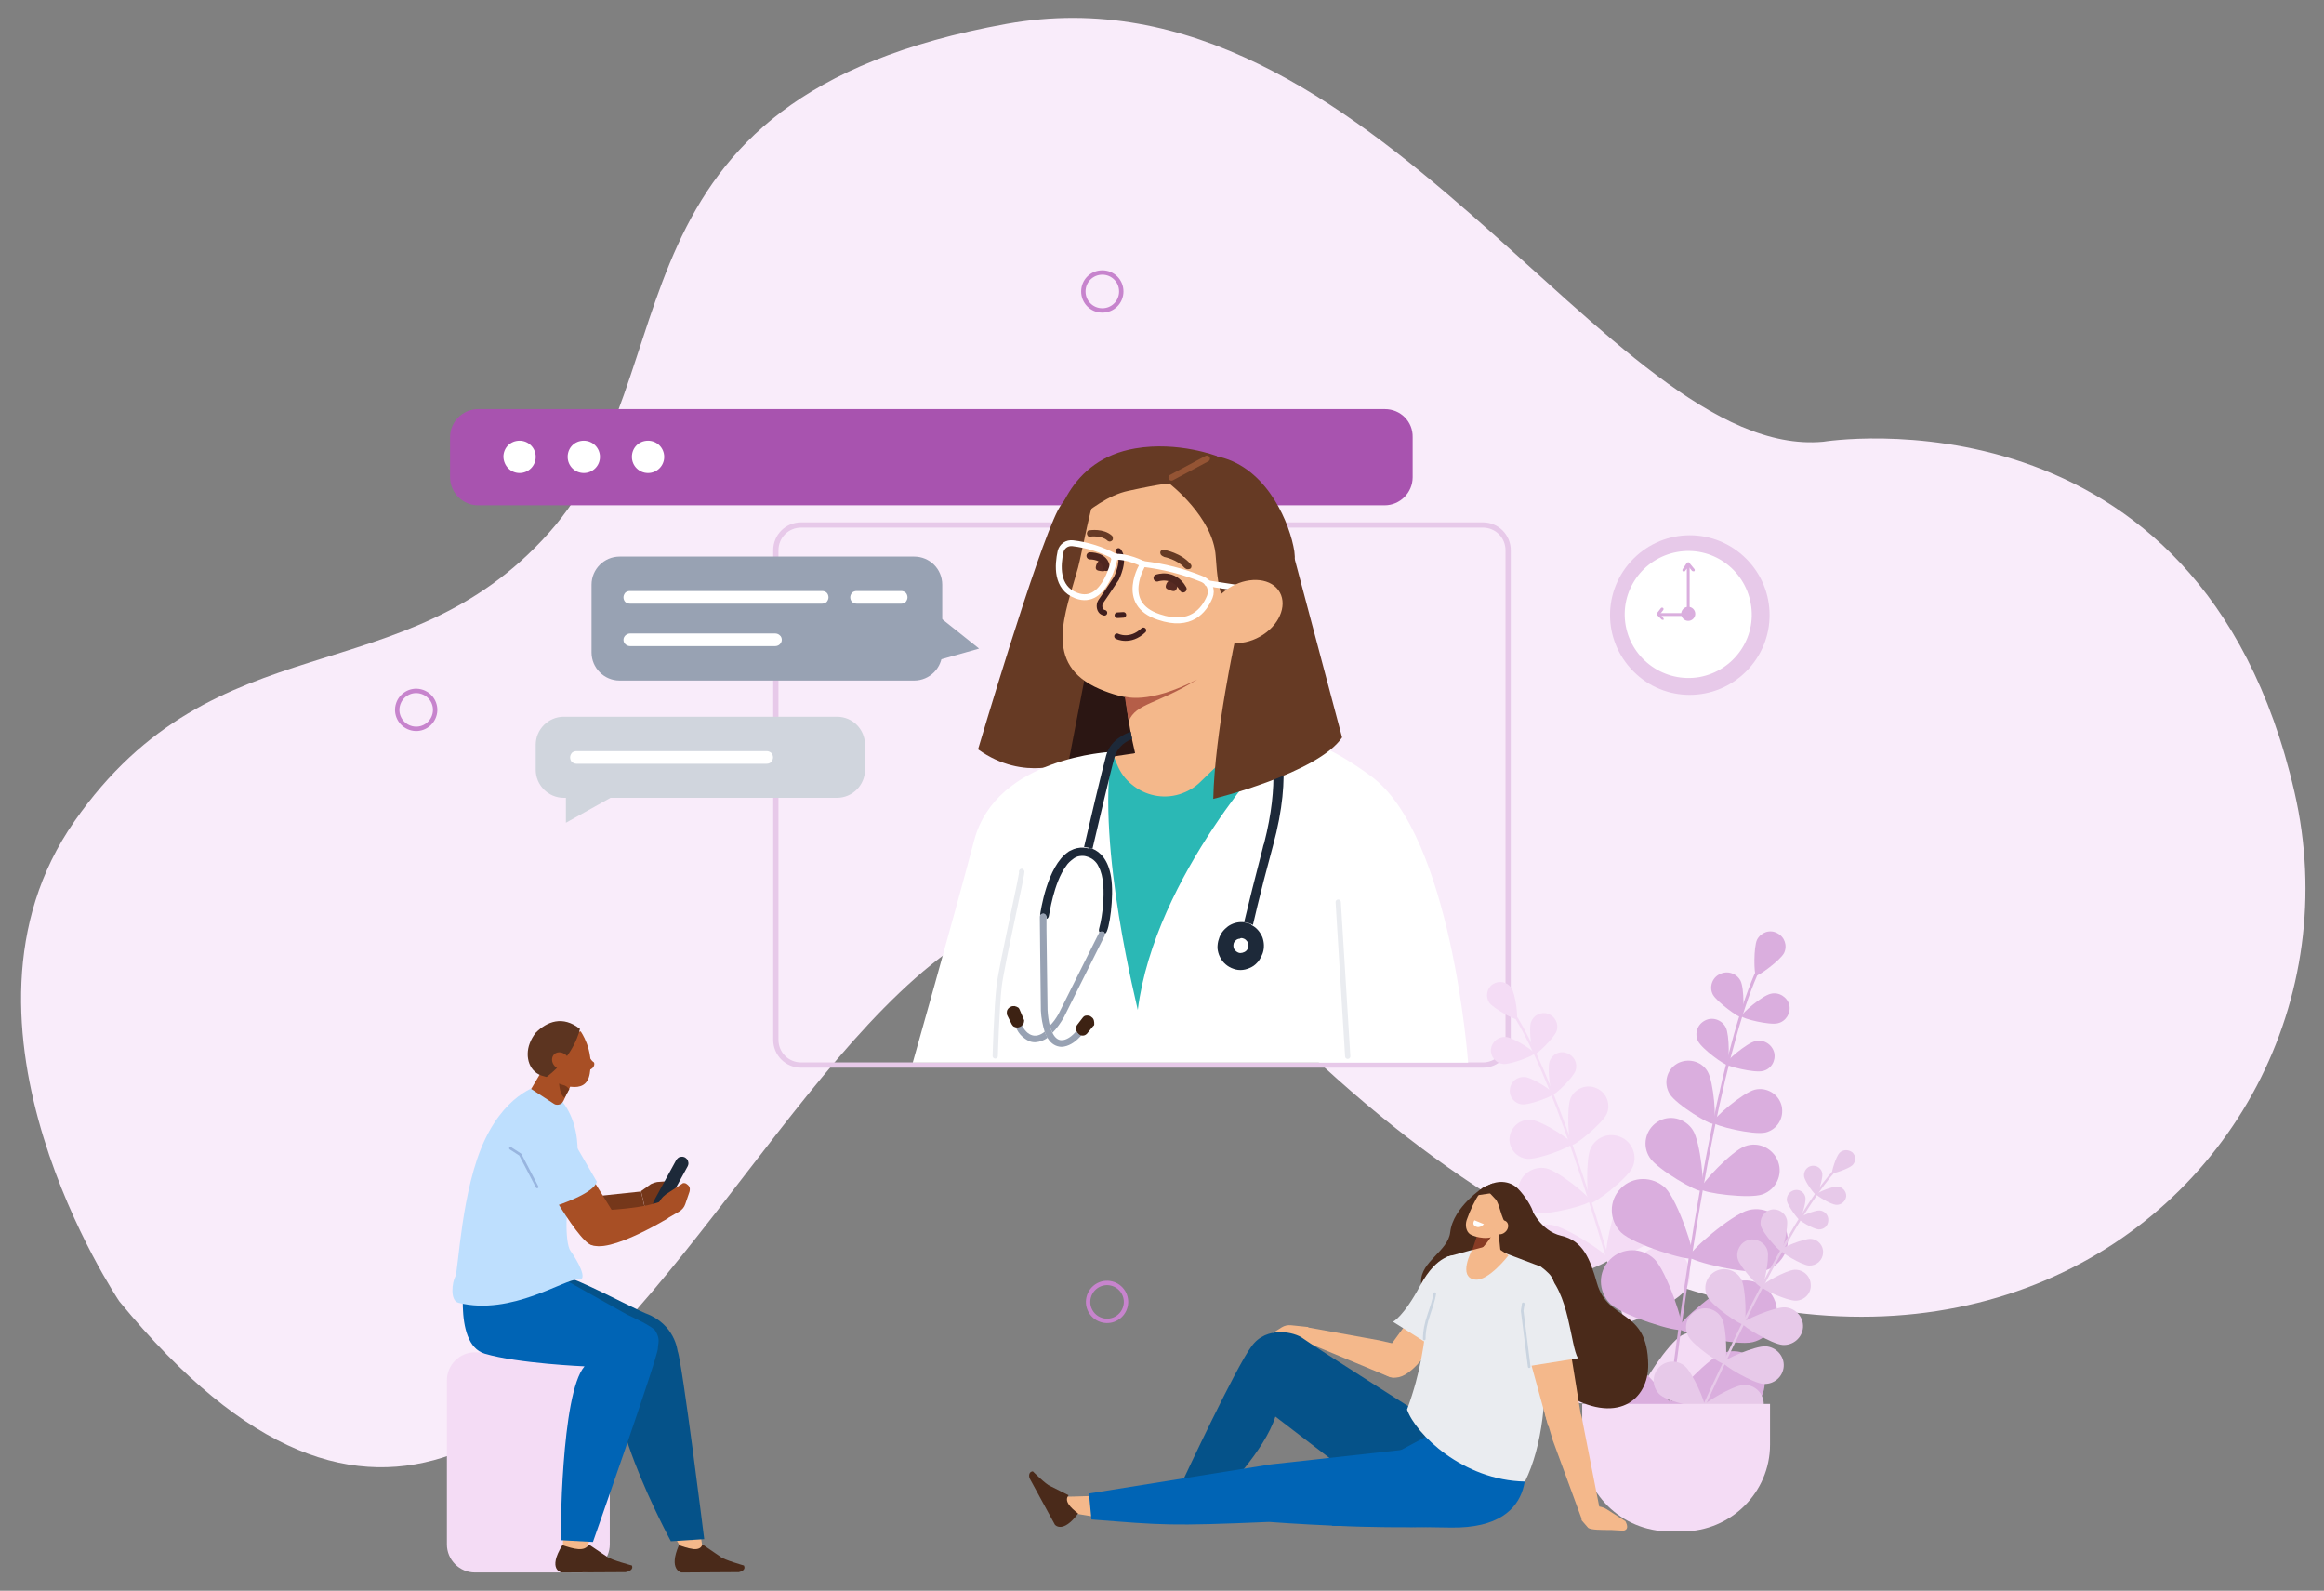<?xml version="1.0" encoding="utf-8"?>
<!-- Generator: Adobe Illustrator 26.3.1, SVG Export Plug-In . SVG Version: 6.00 Build 0)  -->
<svg version="1.1" id="Calque_1" xmlns="http://www.w3.org/2000/svg" xmlns:xlink="http://www.w3.org/1999/xlink" x="0px" y="0px"
	 viewBox="0 0 662 453" style="enable-background:new 0 0 662 453;" xml:space="preserve">
<rect x="0" y="0" width="662" height="453" fill="#808080" stroke="none"/>
<style type="text/css">
	.st0{fill:#F9ECFA;}
	.st1{fill:#E7C9E9;}
	.st2{fill:#FFFFFF;}
	.st3{fill:#DAAEDE;}
	.st4{fill:none;stroke:#E7C9E9;stroke-width:1.5;}
	.st5{fill:#A853AF;}
	.st6{fill:#98A2B3;}
	.st7{fill:#D0D5DD;}
	.st8{fill:#2B1613;}
	.st9{fill:#663A24;}
	.st10{fill:#F4B88B;}
	.st11{fill:#2BB8B5;}
	.st12{fill:none;stroke:#EAECF0;stroke-width:1.5;stroke-linecap:round;stroke-linejoin:round;}
	.st13{fill:#1D2939;}
	.st14{fill:#3D2213;}
	.st15{fill:none;stroke:#401E1E;stroke-width:1.6;stroke-linecap:round;stroke-linejoin:round;}
	.st16{fill:#572A22;}
	.st17{fill:none;stroke:#4F261F;stroke-width:2.03;stroke-linecap:round;stroke-miterlimit:10;}
	.st18{fill:#B55E48;}
	.st19{fill:none;stroke:#FFFFFF;stroke-width:1.68;stroke-linecap:round;stroke-linejoin:round;}
	.st20{fill:none;stroke:#945434;stroke-width:1.73;stroke-linecap:round;stroke-linejoin:round;}
	.st21{fill:none;stroke:#C784CD;stroke-width:1.25;stroke-linecap:round;stroke-linejoin:round;}
	.st22{fill:#F4DCF5;}
	.st23{fill:#75371A;}
	.st24{fill-rule:evenodd;clip-rule:evenodd;fill:#F4B88B;}
	.st25{fill-rule:evenodd;clip-rule:evenodd;fill:#4A2A1A;}
	.st26{fill:#055289;}
	.st27{fill:#8C8073;}
	.st28{fill:#0064B5;}
	.st29{fill:#BEDFFE;}
	.st30{fill:#A84F25;}
	.st31{fill:none;stroke:#7F99C9;stroke-width:0.75;stroke-linecap:round;stroke-linejoin:round;stroke-opacity:0.6;}
	.st32{fill-rule:evenodd;clip-rule:evenodd;fill:#5C3420;}
	.st33{fill-rule:evenodd;clip-rule:evenodd;fill:#A84F25;}
	.st34{clip-path:url(#SVGID_00000119105232165074792970000005996480891342482834_);}
	.st35{fill-rule:evenodd;clip-rule:evenodd;fill:#055289;}
	.st36{fill-rule:evenodd;clip-rule:evenodd;fill:#EAECF0;}
	.st37{fill-rule:evenodd;clip-rule:evenodd;fill:#873B24;}
	.st38{fill-rule:evenodd;clip-rule:evenodd;fill:#FFFFFF;}
	.st39{fill:none;stroke:#B4C5D6;stroke-width:0.75;stroke-linecap:round;stroke-linejoin:round;stroke-opacity:0.6;}
</style>
<g>
	<path class="st0" d="M34,370.6c0,0-53.3-78.8-12.8-136.7c40.4-57.9,93.5-35.5,135.1-82.1S169.2,28,286.7,6.8
		c104.5-18.8,171.6,124.5,232.6,119c0,0,107.3-17.6,134.3,99.8c27,117.3-124.9,236.9-296.6,58.6C232,154.4,180.6,549.2,34,370.6z"/>
	<path class="st1" d="M497.4,191.2c8.9-8.9,8.9-23.2,0-32.1s-23.2-8.9-32.1,0s-8.9,23.2,0,32.1C474.1,200.1,488.5,200.1,497.4,191.2
		z"/>
	<path class="st2" d="M484.1,192.8c9.8-1.8,16.4-11.1,14.6-21c-1.8-9.8-11.1-16.4-21-14.6c-9.8,1.8-16.4,11.1-14.6,21
		C464.9,188,474.3,194.5,484.1,192.8z"/>
	<path class="st3" d="M482.9,174.8c0-1.1-0.9-2-2-2s-2,0.9-2,2s0.9,2,2,2S482.9,175.9,482.9,174.8z"/>
	<path class="st3" d="M480.9,175.2h-0.4c-0.2,0-0.4-0.2-0.4-0.4s0.2-0.4,0.4-0.4l0,0v-12.5l-0.5,0.7c-0.1,0.2-0.4,0.2-0.6,0.1
		c-0.2-0.1-0.2-0.4-0.1-0.6l1.2-1.8c0.1-0.1,0.3-0.2,0.5-0.2c0.2,0.1,0.3,0.2,0.3,0.4v14.2C481.3,175,481.1,175.2,480.9,175.2
		L480.9,175.2z"/>
	<path class="st3" d="M482.3,162.7c-0.1,0-0.2-0.1-0.3-0.1l-1.4-1.7c-0.1-0.2-0.1-0.4,0.1-0.6c0.2-0.1,0.4-0.1,0.6,0.1l1.4,1.7
		c0.1,0.2,0.1,0.4-0.1,0.6C482.4,162.7,482.4,162.7,482.3,162.7L482.3,162.7z"/>
	<path class="st3" d="M473.6,176.5c-0.1,0-0.2,0-0.3-0.1l-1.2-1.2c-0.1-0.1-0.1-0.3-0.1-0.4c0.1-0.1,0.2-0.2,0.4-0.2h9.4
		c0.2,0,0.4,0.2,0.4,0.4v0.4c0,0.2-0.2,0.4-0.4,0.4c-0.2,0-0.4-0.2-0.4-0.4l0,0h-8.1l0.5,0.6c0.2,0.2,0.1,0.4,0,0.6
		C473.8,176.5,473.7,176.5,473.6,176.5L473.6,176.5z"/>
	<path class="st3" d="M472.4,175.3c-0.1,0-0.2,0-0.3-0.1c-0.2-0.1-0.2-0.4-0.1-0.6l1.1-1.4c0.1-0.2,0.4-0.2,0.6-0.1
		c0.2,0.1,0.2,0.4,0.1,0.6l-1.1,1.4C472.6,175.2,472.5,175.3,472.4,175.3z"/>
	<path class="st4" d="M228.2,149.5h194.2c4,0,7.2,3.2,7.2,7.2v139.4c0,4-3.2,7.2-7.2,7.2H228.2c-4,0-7.2-3.2-7.2-7.2V156.7
		C221,152.7,224.2,149.5,228.2,149.5z"/>
	<path class="st5" d="M394.5,116.5H136.2c-4.4,0-8,3.6-8,8v11.4c0,4.4,3.6,8,8,8h258.2c4.4,0,8-3.6,8-8v-11.4
		C402.5,120,398.9,116.5,394.5,116.5z"/>
	<path class="st6" d="M260.4,158.5h-83.9c-4.4,0-8,3.6-8,8v19.3c0,4.4,3.6,8,8,8h83.9c4.4,0,8-3.6,8-8v-19.3
		C268.4,162,264.8,158.5,260.4,158.5z"/>
	<path class="st7" d="M238.4,204.1h-77.8c-4.4,0-8,3.6-8,8v7.1c0,4.4,3.6,8,8,8h77.8c4.4,0,8-3.6,8-8v-7.1
		C246.4,207.7,242.9,204.1,238.4,204.1z"/>
	<path class="st6" d="M255.8,166.3l-6.3,26.7l29.4-8.3L255.8,166.3z"/>
	<path class="st7" d="M161.2,209.8v24.5L185,221L161.2,209.8z"/>
	<path class="st2" d="M234.2,171.9h-54.8c-0.5,0-1-0.2-1.3-0.5s-0.5-0.8-0.5-1.3s0.2-0.9,0.5-1.3c0.3-0.3,0.8-0.5,1.3-0.5h54.8
		c0.5,0,1,0.2,1.3,0.5s0.5,0.8,0.5,1.3l0,0c0,0.5-0.2,0.9-0.5,1.3C235.2,171.7,234.7,171.9,234.2,171.9L234.2,171.9z"/>
	<path class="st2" d="M218.4,217.5h-54.2c-0.5,0-0.9-0.2-1.3-0.5c-0.3-0.3-0.5-0.8-0.5-1.3s0.2-0.9,0.5-1.3c0.3-0.3,0.8-0.5,1.3-0.5
		h54.2c0.5,0,0.9,0.2,1.3,0.5c0.3,0.3,0.5,0.8,0.5,1.3l0,0c0,0.5-0.2,0.9-0.5,1.3C219.4,217.3,218.9,217.5,218.4,217.5L218.4,217.5z
		"/>
	<path class="st2" d="M256.8,171.9H244c-0.5,0-1-0.2-1.3-0.5s-0.5-0.8-0.5-1.3l0,0c0-0.5,0.2-0.9,0.5-1.3c0.3-0.3,0.8-0.5,1.3-0.5
		h12.7c0.5,0,1,0.2,1.3,0.5s0.5,0.8,0.5,1.3l0,0c0,0.5-0.2,0.9-0.5,1.3C257.7,171.7,257.3,171.9,256.8,171.9L256.8,171.9z"/>
	<path class="st2" d="M220.8,184h-41.3c-0.5,0-1-0.2-1.3-0.5c-0.4-0.3-0.6-0.8-0.6-1.3l0,0c0-0.5,0.2-0.9,0.6-1.3
		c0.4-0.3,0.8-0.5,1.3-0.5h41.3c0.5,0,1,0.2,1.3,0.5c0.4,0.3,0.6,0.8,0.6,1.3l0,0c0,0.5-0.2,0.9-0.6,1.3
		C221.8,183.8,221.3,184,220.8,184z"/>
	<path class="st2" d="M148,134.7c2.5,0,4.6-2,4.6-4.6c0-2.5-2-4.6-4.6-4.6s-4.6,2-4.6,4.6C143.5,132.7,145.5,134.7,148,134.7z"/>
	<path class="st2" d="M166.3,134.7c2.5,0,4.6-2,4.6-4.6c0-2.5-2-4.6-4.6-4.6s-4.6,2-4.6,4.6C161.7,132.7,163.8,134.7,166.3,134.7z"
		/>
	<path class="st2" d="M184.6,134.7c2.5,0,4.6-2,4.6-4.6c0-2.5-2-4.6-4.6-4.6s-4.6,2-4.6,4.6C180,132.7,182.1,134.7,184.6,134.7z"/>
	<path class="st8" d="M302.6,217.1c0,0,8.5-46.8,14.6-58.5c3.9-7.7,7.1-15.7,9.5-23.9l13.1,3.3l-14.5,72.8
		C325.2,210.7,317.8,230,302.6,217.1z"/>
	<path class="st9" d="M278.6,213.4c0,0,16.7-56.5,22.8-68.2c6.1-11.7,25.2-10.5,25.2-10.5l-8.3,10.1l-13.9,72.1
		C304.3,216.9,291.9,222.9,278.6,213.4z"/>
	<path class="st10" d="M284,299.6L395.3,262c23.7-32.1-20.6-45.6-40.8-52.9l-23.8,4.3l-18.1,2.7c-27,10.7-28.9,22.6-33.9,49.2
		L284,299.6z"/>
	<path class="st11" d="M284.9,259.3c2-12.1-4.6-24.3-4.6-24.3s3.3-17,36.4-20.9l1.5,3.6c0.9,2.2,2.3,4.2,4.2,5.7
		c1.8,1.5,4,2.6,6.4,3.1c2.3,0.5,4.8,0.4,7.1-0.3c2.3-0.7,4.4-1.9,6.1-3.6l13-12.6c0,0,15.2,5.2,30.7,11.2c24.9,9.6,31.2,81,31.2,81
		H279.6c-1-2.3-1.8-5.2-2.1-8.1C275.9,283.7,282.6,273.2,284.9,259.3z"/>
	<path class="st10" d="M341.5,212.7L326.7,225c-5.6-13.6-7.1-32-7.8-51.5l30.7-0.9c0.9,15.8,3.7,30.6,10.9,43.6
		C361.4,222,346.2,212.6,341.5,212.7z"/>
	<path class="st2" d="M316.7,214.1c0,0-32.9,1.4-39.2,25.2c-6.3,23.8-17.5,63.3-17.5,63.3h158.2c0,0-4.7-64.8-27.7-81.6
		s-27.1-8.2-27.1-8.2s-34.4,36.3-39.3,74.8C324.2,287.5,312.2,241.1,316.7,214.1z"/>
	<path class="st12" d="M283.5,300.7c0,0,0.4-13.7,1.1-19.8c0.7-6.1,7.2-34.3,6.4-32.7"/>
	<path class="st12" d="M383.9,300.8l-2.7-43.9"/>
	<path class="st13" d="M322.5,210.4c-1.2,0.5-2.4,1.2-3.3,2.2c-0.8,0.8-1.4,1.9-1.7,3c-1.1,3.8-5.3,21.9-6.3,26.1
		c-0.4-0.1-0.8-0.2-1.1-0.3c-0.4-0.1-0.9-0.1-1.3-0.2c1-4.4,5.2-22.2,6.3-26.1c0.6-2.2,2.1-4.1,4.1-5.3c0.9-0.6,1.9-1.1,2.9-1.4
		L322.5,210.4z"/>
	<path class="st13" d="M311.2,241.7c2.2,0.9,4.5,3.1,5.3,8.1c0.9,5.5-0.5,15.3-1.6,16c-0.1,0-0.1,0.1-0.2,0.1c0-0.2-0.1-0.3-0.2-0.4
		s-0.3-0.2-0.4-0.2c-0.2,0-0.3,0-0.5,0s-0.3,0.1-0.4,0.2l0,0c0-0.1-0.1-0.2-0.1-0.2c-0.1-0.3-0.1-0.6,0-0.9c0.6-2.2,0.9-4.4,1.1-6.6
		c0.3-3.8,0.3-8.2-1.3-11.1c-0.3-0.7-0.8-1.3-1.4-1.8s-1.3-0.8-2-1c-0.6-0.2-1.3-0.2-2-0.1c-0.7,0.1-1.3,0.4-1.8,0.8
		c-0.8,0.6-1.5,1.2-2,2c-3.6,4.8-4.8,14-4.9,14.1c0,0.2-0.1,0.4-0.2,0.6s-0.3,0.3-0.5,0.4v-0.4c0-0.1,0-0.2-0.1-0.4
		c0-0.1-0.1-0.2-0.2-0.3c-0.1-0.1-0.2-0.2-0.3-0.2c-0.1,0-0.2-0.1-0.4-0.1l0,0c-0.2,0-0.3,0.1-0.5,0.1c-0.1,0.1-0.3,0.2-0.3,0.4
		c0-0.1,0-0.3,0-0.4c0.1-0.6,1.9-13.7,8-17.8c0.2-0.2,0.5-0.3,0.7-0.4c1.1-0.6,2.4-0.9,3.7-0.8c0.4,0,0.9,0.1,1.3,0.2
		C310.5,241.4,310.8,241.6,311.2,241.7z"/>
	<path class="st6" d="M293.7,294.7c1.2,0.5,2.5,0.2,3.9-0.9c0.2,0.6,0.5,1.2,0.8,1.7c-1,0.8-2.2,1.2-3.5,1.3c-0.7,0-1.3-0.1-1.9-0.4
		c-1.4-0.7-2.6-1.8-3.3-3.2c-0.3-0.5-0.6-1.1-0.8-1.7c0.4,0.1,0.8,0,1.1-0.1l0,0c0.3-0.1,0.5-0.2,0.7-0.4
		C291.3,292.7,292.4,294.2,293.7,294.7z"/>
	<path class="st6" d="M301.5,288.8l11.5-23c0.1-0.1,0.1-0.2,0.2-0.3c0.1-0.1,0.3-0.2,0.4-0.2c0.2,0,0.3,0,0.5,0s0.3,0.1,0.4,0.2
		s0.2,0.2,0.2,0.4c0,0.1,0.1,0.2,0,0.4c0,0.1,0,0.2-0.1,0.3l-11.5,23c-0.9,1.6-2,3.2-3.3,4.5c-0.3-0.6-0.6-1.3-0.8-2
		C300,291.2,300.8,290,301.5,288.8L301.5,288.8z"/>
	<path class="st6" d="M297.1,260.1c0.1,0,0.2,0,0.4,0.1c0.1,0,0.2,0.1,0.3,0.2c0.1,0.1,0.2,0.2,0.2,0.3c0,0.1,0.1,0.2,0.1,0.4v0.4
		v3.4l0.3,22.7c0.1,1.6,0.3,3.2,0.7,4.7c0.2,0.7,0.4,1.3,0.8,2c0.6,1.2,1.5,1.9,2.4,1.9c1.4,0.1,3.1-1.1,4.3-2.6
		c0.1,0.3,0.3,0.5,0.5,0.7l0,0c0.3,0.3,0.6,0.4,1,0.5c-0.2,0.2-0.4,0.4-0.6,0.6c-1.4,1.5-3.2,2.6-5,2.7c-0.1,0-0.2,0-0.3,0
		c-1.3-0.1-2.7-0.7-3.8-2.5c-0.3-0.5-0.6-1.1-0.8-1.7c-0.6-2-1-4-1.1-6.1l-0.2-16.7l-0.1-9.9c0-0.2,0-0.3,0.1-0.5
		c0.1-0.1,0.2-0.3,0.3-0.4C296.8,260.2,296.9,260.2,297.1,260.1L297.1,260.1z"/>
	<path class="st14" d="M309.6,294.4c-0.2,0.2-0.4,0.3-0.6,0.4s-0.5,0.1-0.7,0.1c-0.4,0-0.8-0.2-1.1-0.5l0,0
		c-0.2-0.2-0.4-0.4-0.5-0.7c-0.2-0.3-0.2-0.6-0.2-0.9s0.1-0.6,0.3-0.9l1.7-2.2c0.2-0.2,0.3-0.3,0.5-0.4s0.4-0.1,0.7-0.1
		c0.2,0,0.5,0,0.7,0.1s0.4,0.2,0.6,0.4l0,0c0.3,0.2,0.5,0.5,0.6,0.9c0.1,0.3,0.1,0.7,0.1,1.1c0,0.2-0.1,0.4-0.3,0.5L309.6,294.4z"/>
	<path class="st14" d="M291.6,290.2c0.1,0.2,0.2,0.5,0.1,0.7c0,0.3-0.1,0.5-0.2,0.7c-0.2,0.3-0.5,0.6-0.9,0.8l0,0
		c-0.3,0.1-0.5,0.2-0.8,0.2s-0.6-0.1-0.9-0.2s-0.5-0.4-0.7-0.7l-1.3-2.6c-0.1-0.2-0.1-0.4-0.1-0.7c0-0.2,0-0.5,0.1-0.7
		s0.2-0.4,0.4-0.6c0.2-0.2,0.4-0.3,0.6-0.4l0,0c0.3-0.2,0.7-0.2,1.1-0.2c0.4,0.1,0.7,0.2,1,0.4c0.2,0.1,0.3,0.3,0.4,0.5L291.6,290.2
		z"/>
	<path class="st13" d="M361,208.8v-0.1c-0.2-0.7-0.6-1.5-0.9-2.1c-0.1-0.1-0.1-0.3-0.2-0.4c0-0.1,0-0.3,0-0.4c0-0.2,0.1-0.4,0.2-0.6
		c0.1-0.2,0.2-0.3,0.4-0.4c0.1-0.1,0.3-0.2,0.5-0.2s0.3,0,0.5,0s0.3,0.1,0.5,0.2c0.1,0.1,0.3,0.2,0.4,0.4c0,0,0.1,0.2,0.3,0.4
		l0.2,0.4c1.5,2.9,5.5,13.7-0.3,34.9c-0.8,3-1.7,6.5-2.6,9.8c-1.3,5-2.4,9.7-3.1,12.7c-0.4-0.2-0.7-0.4-1.1-0.5
		c-0.5-0.1-0.9-0.2-1.4-0.3c1.1-4.7,3.4-13.8,5.3-21.1c0.1-0.5,0.2-0.9,0.4-1.4C364.5,222.9,362.4,212.9,361,208.8z"/>
	<path class="st13" d="M355.5,262.9c-0.5-0.1-0.9-0.2-1.4-0.3c-1.5-0.1-3,0.3-4.3,1.2c-1.2,0.9-2.2,2.1-2.6,3.6
		c-0.3,0.8-0.4,1.7-0.4,2.6c0.1,0.9,0.3,1.7,0.7,2.5c0.4,0.8,0.9,1.5,1.6,2.1s1.4,1,2.3,1.3c0.8,0.3,1.7,0.4,2.6,0.3
		s1.7-0.4,2.5-0.8s1.4-1,2-1.7c0.5-0.7,0.9-1.5,1.2-2.3c0.5-1.5,0.4-3.1-0.1-4.5c-0.6-1.4-1.6-2.7-3-3.4
		C356.3,263.1,355.9,263,355.5,262.9z M354,267.2c0.4,0.1,0.8,0.3,1.1,0.7c0.3,0.3,0.5,0.7,0.5,1.1c0.1,0.4,0,0.8-0.2,1.2
		c-0.2,0.4-0.5,0.7-0.9,0.9c-0.4,0.2-0.8,0.3-1.2,0.3c-0.4,0-0.8-0.2-1.2-0.5c-0.3-0.3-0.6-0.6-0.7-1s-0.1-0.8,0-1.2
		c0.1-0.3,0.2-0.5,0.4-0.7c0.2-0.2,0.4-0.4,0.6-0.5s0.5-0.2,0.8-0.2C353.4,267.1,353.7,267.1,354,267.2L354,267.2z"/>
	<path class="st10" d="M355,180.6c-11.7,19.2-27.7,21.7-41.8,15.6c-16.3-7-9.7-21.5-6.1-34.6c1.1-4,3.9-20.2,6.2-23.9
		c10-15.8,26-9.8,39-1.5C365.3,144.4,364.7,164.6,355,180.6z"/>
	<path class="st9" d="M331.2,158.4c-0.2-0.1-0.4-0.3-0.5-0.4c-0.1-0.2-0.2-0.4-0.2-0.6c0-0.6,0.5-0.9,1.1-0.8c0.2,0,4.9,0.9,7.5,4
		c0.1,0.1,0.2,0.2,0.2,0.3c0.1,0.1,0.1,0.3,0.1,0.4c0,0.1-0.1,0.3-0.1,0.4c-0.1,0.1-0.2,0.2-0.3,0.3c-0.3,0.1-0.6,0.1-0.9,0.1
		c-0.3-0.1-0.6-0.3-0.8-0.5c-1.9-2.2-5.6-3-5.7-3C331.5,158.5,331.4,158.5,331.2,158.4L331.2,158.4z"/>
	<path class="st9" d="M310.3,152.9c-0.2-0.1-0.4-0.2-0.5-0.4s-0.2-0.4-0.2-0.6c0-0.2,0.1-0.4,0.2-0.6c0.1-0.2,0.3-0.3,0.6-0.3
		c0.2,0,3.9-0.6,6.3,1.5c0.1,0.1,0.2,0.2,0.2,0.3c0.1,0.1,0.1,0.2,0.1,0.4c0,0.1,0,0.3,0,0.4c0,0.1-0.1,0.2-0.2,0.3
		s-0.2,0.2-0.3,0.2c-0.1,0.1-0.2,0.1-0.4,0.1c-0.1,0-0.3,0-0.4-0.1c-0.1,0-0.2-0.1-0.3-0.2c-1.7-1.5-4.7-1.1-4.8-1.1
		C310.6,153,310.5,152.9,310.3,152.9L310.3,152.9z"/>
	<path class="st15" d="M314.6,174.5c-0.4-0.1-0.8-0.3-1-0.6c-0.3-0.4-0.4-0.9-0.4-1.4s0.2-1,0.5-1.4l1.7-2.5l2.6-3.9
		c0,0,2.7-5.3,0.6-7.8"/>
	<path class="st15" d="M318.3,175.2l1.7-0.1"/>
	<path class="st15" d="M318.2,181.2c0,0,3.7,1.9,7.5-1.7"/>
	<path class="st16" d="M332.2,166.4c-0.4,1.1,0.1,1.3,0.9,1.6s1.7,0.7,2.1-0.4c0.4-1.1,0.1-2.2-0.7-2.6
		C333.7,164.8,332.6,165.3,332.2,166.4z"/>
	<path class="st16" d="M312.2,161.2c-0.3,1.1,0.4,1.3,1.2,1.4s1.4,0.3,1.7-0.8c0.3-1.1-0.2-2.2-1-2.4
		C313.3,159.3,312.4,160.1,312.2,161.2z"/>
	<path class="st17" d="M329.6,164.6c0,0,4.7-1.7,7.4,3.1"/>
	<path class="st17" d="M310.5,158.3c0,0,4.4-0.1,4.6,3.3"/>
	<path class="st18" d="M341,193.5c-11.3,7.1-17.4,6.7-19.5,11.9l-1.1-7C320.4,198.3,326.9,200.8,341,193.5z"/>
	<path class="st9" d="M333.1,137.7c0,0,12.5,9.6,13.2,20.7c0.7,11.1,2.2,15.9,7.8,15.7c3.4-0.1,6.7,0,10.1,0.5c0,0,5.6-9.9,4.5-17.6
		c-1.2-7.7-7.3-22.6-19.9-26.5S333.1,137.7,333.1,137.7z"/>
	<path class="st9" d="M299.2,155.7c0,0,11.4-13.6,22.1-15.9c10.6-2.3,11.8-2.1,11.8-2.1l13.6-7.8c0,0-11.1-4.3-23.3-2.2
		c-18.9,3.2-23.2,20.3-24.5,28.8"/>
	<path class="st9" d="M352.1,180.9c0,0-6.1,27.8-6.5,46.6c0,0,29.8-7.3,36.7-17.5l-13.5-50.8l-14.7-1L352.1,180.9z"/>
	<path class="st19" d="M305.6,154.7c4.2,0.5,8.3,1.8,12,3.8c0,0-2.6,14.3-11,11.1c-5.9-2.2-5.3-8.8-4.5-12.5
		c0.2-0.8,0.6-1.4,1.3-1.9C304,154.8,304.8,154.6,305.6,154.7L305.6,154.7z"/>
	<path class="st19" d="M325.6,160.6c5.8,0.7,11.4,2.1,16.8,4.3c0.5,0.2,0.9,0.5,1.3,0.8s0.7,0.8,0.9,1.3c0.2,0.5,0.3,1,0.3,1.5
		s-0.1,1-0.3,1.5c-1.6,3.8-5.4,8.8-14.5,5.7C318.5,171.9,325.6,160.6,325.6,160.6z"/>
	<path class="st19" d="M325.6,160.6c0,0-4.6-2.4-8.4-2"/>
	<path class="st19" d="M361.6,168.8l-17.7-2.7"/>
	<path class="st10" d="M360.7,180.1c-4.8,3.7-11.4,4.1-14.6,0.8s-2-9,2.9-12.7c4.8-3.7,11.4-4.1,14.6-0.8
		C366.8,170.7,365.5,176.4,360.7,180.1z"/>
	<path class="st20" d="M333.7,136l10.1-5.4"/>
	<path class="st21" d="M314,88.4c3,0,5.4-2.4,5.4-5.4s-2.4-5.4-5.4-5.4s-5.4,2.4-5.4,5.4S311,88.4,314,88.4z"/>
	<path class="st21" d="M123.8,203.4c0.7-2.9-1.1-5.8-4-6.5s-5.8,1.1-6.5,4s1.1,5.8,4,6.5C120.2,208.1,123.1,206.3,123.8,203.4z"/>
	<path class="st22" d="M165.7,385.1h-30.4c-4.4,0-8,3.6-8,8v46.7c0,4.4,3.6,8,8,8h30.4c4.4,0,8-3.6,8-8v-46.7
		C173.7,388.7,170.1,385.1,165.7,385.1z"/>
	<path class="st23" d="M182.6,339.3l-16.2,1.7l6.9,7.6l10.3-5L182.6,339.3z"/>
	<path class="st23" d="M189.8,336.4l-2.6,0.2c-0.6,0.1-1.2,0.3-1.8,0.6l-2.8,2l1,4.3l5,0.3L189.8,336.4z"/>
	<path class="st13" d="M187,344.6c-0.4-0.2-0.7-0.6-0.9-1.1c-0.1-0.5-0.1-1,0.1-1.4l6.4-11.7c0.1-0.2,0.3-0.4,0.5-0.6
		s0.4-0.3,0.6-0.3c0.2-0.1,0.5-0.1,0.7-0.1s0.5,0.1,0.7,0.2l0,0c0.2,0.1,0.4,0.3,0.6,0.5c0.2,0.2,0.3,0.4,0.3,0.6
		c0.1,0.2,0.1,0.5,0.1,0.7s-0.1,0.5-0.2,0.7l-6.4,11.7c-0.1,0.2-0.3,0.4-0.5,0.6s-0.4,0.3-0.6,0.3s-0.5,0.1-0.7,0.1
		C187.4,344.8,187.2,344.7,187,344.6L187,344.6z"/>
	<path class="st24" d="M189.1,431.4c1.4,3.1,2.9,5.9,4.2,8.2c0.8,1.3-0.1,0.6,2.1,1.1c2.7,0.6,4.6,1.4,4.7,0l-1.5-10.3L189.1,431.4z
		"/>
	<path class="st25" d="M200.1,439.8l5.1,3.5c1,0.9,6.7,2.5,6.7,2.5c0.6,1.1-0.5,1.7-1.4,1.9l-16.4,0.1c0,0-3.8-0.7-0.7-7.8
		C196.4,441.1,199.4,442,200.1,439.8z"/>
	<path class="st24" d="M160.7,434.5c-0.3,3-0.4,5.9-0.4,8.9c0,1.5-0.4,0.6,1.2,1.2c2,0.7,2.2,3.4,2.9,1.8l5.8-12.5L160.7,434.5z"/>
	<path class="st25" d="M167.7,439.8l5.2,3.5c1.1,0.9,7.1,2.5,7.1,2.5c0.5,1.1-0.7,1.7-1.8,1.9l-18.2,0.1c0,0-4.2-0.7,0.2-7.8
		C163.4,441.1,166.6,442,167.7,439.8z"/>
	<path class="st26" d="M193,384.7c0,0-0.7-7.6-9.1-10.7c-2-0.7-21.8-11.1-22.5-10.1c-2.2,3.4,18.7,23.7,18.7,23.7L193,384.7z"/>
	<path class="st26" d="M193,384.7c1.3,2.8,7.6,53.6,7.6,53.6l-9.5,0.6c0,0-22.9-42.1-13.4-52.3C177.7,386.6,192.3,383.3,193,384.7z"
		/>
	<path class="st27" d="M132.7,360.8c0,0-2.4,10.5,0.6,16.9l8-3.6l19.6-11.2L132.7,360.8z"/>
	<path class="st28" d="M186.7,379c-0.8-1.3-6.7-4-8-4.6l-18.4-10.3l0.4-1.2l-2.8-0.2l-4.2-2.4l-1.1,2l-19.9-1.5
		c0,0-4.1,21.9,5.4,24.7c9.5,2.8,28.4,3.6,28.4,3.6c-6.8,7.8-6.8,49.5-6.8,49.5l9.2,0.5c0,0,18.4-52.3,18.5-55.1
		C187.4,382.5,188.2,381.5,186.7,379z"/>
	<path class="st29" d="M154.3,308.9c0,0-9.5,1.6-16.2,15.7s-7.5,37.2-8.4,38.9c-0.9,1.6-1.6,6.9,0.9,7.5c15.1,3.8,30.5-7,34-6.6
		c3.4,0.5-0.5-6-2.1-8.2s-1.6-13.4,0.7-20C165.6,329.5,165.9,314.8,154.3,308.9z"/>
	<path class="st30" d="M151.2,329.3c0,0,13,24.3,17.4,25.3s6.6-8.5,6.6-8.5L160.9,323L151.2,329.3z"/>
	<path class="st30" d="M170.7,344.7c0,0,14.4-0.4,19-3.3l0.6,5.5c0,0-20.2,12.4-23.1,6.3C164.3,347.1,170.7,344.7,170.7,344.7z"/>
	<path class="st30" d="M151.3,310.1l3.8-6.4l8.1,4.1l-2.7,5.7c-0.1,0.2-0.3,0.4-0.4,0.6c-0.2,0.2-0.4,0.3-0.7,0.4
		c-0.2,0.1-0.5,0.1-0.8,0.1s-0.5-0.1-0.7-0.2L151.3,310.1z"/>
	<path class="st23" d="M162.2,310.1l-3-2.5c0,0,0,4,1.6,5L162.2,310.1z"/>
	<path class="st29" d="M146.4,327.3c0,0,10.3,16.7,11.4,16.3c1.1-0.4,11.4-3.7,12.2-7.1l-8.7-15
		C161.2,321.5,148.5,319.6,146.4,327.3z"/>
	<path class="st31" d="M153,338l-4.8-9.2l-2.8-1.8"/>
	<path class="st30" d="M165.4,293.7c0,0,3.8,5.2,2.6,12c-1.1,6.8-9.2,2.7-11.4,1.8c-2.2-0.8-6.6-13,0.7-13.2
		C164.5,294.2,165.4,293.7,165.4,293.7z"/>
	<path class="st32" d="M155,306.5c-4.2-0.9-5.6-5.5-4.1-9.4c0.4-1.1,1-2.1,1.7-3c3.2-3.2,7.7-5,12.6-1.1c0,0-1.4,7.5-9.5,13.7
		L155,306.5z"/>
	<path class="st33" d="M157.7,303.2c0.8,1.2,2.3,1.8,3.5,1.2c1.1-0.6,1.4-2.1,0.6-3.3c-0.8-1.2-2.3-1.8-3.5-1.2
		C157.2,300.5,156.9,302,157.7,303.2z"/>
	<path class="st30" d="M189.5,347.3l4-2.3c0.8-0.5,1.4-1.2,1.7-2.1l1.2-3.5c0.1-0.3,0.1-0.6,0.1-0.9s-0.2-0.6-0.3-0.8
		c-0.2-0.2-0.4-0.4-0.7-0.6s-0.6-0.2-0.9-0.2l0,0l-4.9,3.2c-1.1,0.8-1.9,1.9-2.3,3.2l-0.7,2.3L189.5,347.3z"/>
	<path class="st30" d="M167.1,299.7c0,0,1.2,2.3,1.9,2.7c0.7,0.3,0.2,2.4-1.8,2.3C165.1,304.5,167.1,299.7,167.1,299.7z"/>
	<g>
		<g>
			<defs>
				<rect id="SVGID_1_" x="423.6" y="265.3" width="104.8" height="170.8"/>
			</defs>
			<clipPath id="SVGID_00000101822803310884571300000011548049366340776850_">
				<use xlink:href="#SVGID_1_"  style="overflow:visible;"/>
			</clipPath>
			<g style="clip-path:url(#SVGID_00000101822803310884571300000011548049366340776850_);">
				<path class="st22" d="M468.2,396.1C468.2,396.1,468.3,396.1,468.2,396.1c0.3-0.1,0.4-0.3,0.4-0.5c-14-53.7-27.2-91.7-37.1-107.1
					c-0.2-0.3-0.4-0.6-0.4-0.7c-0.1-0.2-0.3-0.3-0.5-0.2c-0.2,0.1-0.3,0.3-0.2,0.5c0.1,0.2,0.2,0.4,0.5,0.8
					c9.9,15.3,23,53.2,37,106.8C467.9,396,468,396.1,468.2,396.1L468.2,396.1z"/>
				<path class="st22" d="M424.2,285.5c1.2,1.7,7.3,5,7.8,4.7s-0.3-7.2-1.5-8.9c-1.2-1.7-3.5-2.2-5.3-1
					C423.5,281.4,423.1,283.8,424.2,285.5z"/>
				<path class="st22" d="M436.1,291.1c-0.7,2,0.3,9,0.9,9.2s5.7-4.7,6.4-6.7c0.7-2-0.4-4.2-2.4-4.9
					C439,288,436.8,289.1,436.1,291.1L436.1,291.1z"/>
				<path class="st22" d="M428.2,303c2.1,0.2,8.8-2.4,8.9-3s-5.9-4.5-8.1-4.7c-2.1-0.2-4,1.3-4.3,3.4
					C424.5,300.9,426.1,302.8,428.2,303z"/>
				<path class="st22" d="M453.1,327c-1.5,3.2-1.1,15.1-0.1,15.6c0.9,0.4,10.4-6.8,12-10.1c1.5-3.2,0.1-7.1-3.1-8.6
					C458.5,322.3,454.7,323.7,453.1,327L453.1,327z"/>
				<path class="st22" d="M437.7,345.4c3.5,0.7,15.1-2.4,15.3-3.4c0.2-1-9.1-8.6-12.6-9.3c-3.5-0.7-7,1.5-7.8,5
					C432,341.2,434.2,344.6,437.7,345.4L437.7,345.4z"/>
				<path class="st22" d="M462,340.6c-2.7,3.5-5.4,17.8-4.4,18.5c1,0.8,14.3-5.4,17-8.8c2.7-3.5,2.1-8.4-1.4-11.1
					S464.7,337.1,462,340.6L462,340.6z"/>
				<path class="st22" d="M440.1,364.6c4.4,0.5,18.1-4.8,18.2-6s-12.1-9.3-16.5-9.8s-8.3,2.7-8.8,7
					C432.5,360.3,435.7,364.2,440.1,364.6L440.1,364.6z"/>
				<path class="st22" d="M467.1,358.1c-2.7,3.5-5.4,17.8-4.4,18.5c1,0.8,14.3-5.4,17-8.8c2.7-3.5,2.1-8.4-1.4-11.1
					C474.8,354,469.8,354.7,467.1,358.1L467.1,358.1z"/>
				<path class="st22" d="M445.2,382.2c4.4,0.5,18.1-4.8,18.2-6s-12.1-9.3-16.5-9.8s-8.3,2.7-8.8,7
					C437.6,377.8,440.8,381.7,445.2,382.2L445.2,382.2z"/>
				<path class="st22" d="M479,380.3c-3.8,2.2-11.8,14.4-11.2,15.5c0.6,1.1,15.3,0.5,19.1-1.7c3.8-2.2,5.2-7,3-10.8
					C487.7,379.5,482.8,378.2,479,380.3L479,380.3z"/>
				<path class="st22" d="M449.6,399.5c4.3,1,18.5-2.5,18.8-3.7s-10.8-10.7-15.1-11.7c-4.3-1-8.6,1.6-9.6,5.9
					C442.7,394.2,445.4,398.5,449.6,399.5L449.6,399.5z"/>
				<path class="st22" d="M441.4,302.3c-0.7,2.1,0.3,9.2,0.9,9.4c0.6,0.2,5.8-4.8,6.5-6.8c0.7-2.1-0.4-4.3-2.5-5
					C444.3,299.1,442.1,300.2,441.4,302.3L441.4,302.3z"/>
				<path class="st22" d="M433.6,314.5c2.2,0.2,8.9-2.4,9-3s-6-4.6-8.2-4.8c-2.2-0.2-4.1,1.3-4.3,3.5
					C429.8,312.3,431.4,314.3,433.6,314.5L433.6,314.5z"/>
				<path class="st22" d="M447.4,312.7c-1.2,2.8-0.6,13,0.2,13.4c0.8,0.4,8.8-6.1,10.1-8.9c1.2-2.8-0.1-6.1-2.9-7.3
					C452,308.6,448.7,309.9,447.4,312.7L447.4,312.7z"/>
				<path class="st22" d="M435,330c3.1,0.3,12.7-3.4,12.8-4.3c0.1-0.9-8.5-6.5-11.6-6.8s-5.8,1.9-6.2,5
					C429.7,326.9,431.9,329.7,435,330L435,330z"/>
				<path class="st3" d="M475.7,401.1L475.7,401.1c-0.3,0-0.5-0.2-0.5-0.5c7.6-61.9,16.6-106.2,25.3-124.8c0.2-0.4,0.3-0.7,0.4-0.9
					c0.1-0.2,0.3-0.4,0.5-0.3s0.4,0.3,0.3,0.5s-0.2,0.5-0.4,1c-8.7,18.5-17.7,62.7-25.3,124.5C476.1,400.9,475.9,401,475.7,401.1
					L475.7,401.1z"/>
				<path class="st3" d="M508.2,271.4c-1.1,2.1-7.4,6.7-8,6.4c-0.6-0.3-0.7-8.1,0.3-10.2c1.1-2.1,3.6-3,5.7-1.9
					C508.4,266.8,509.2,269.3,508.2,271.4L508.2,271.4z"/>
				<path class="st3" d="M495.8,279.3c1.1,2.1,1,10.1,0.3,10.4c-0.6,0.3-7.1-4.4-8.2-6.5s-0.2-4.8,2-5.8
					C492.1,276.3,494.7,277.2,495.8,279.3L495.8,279.3z"/>
				<path class="st3" d="M506.4,291.4c-2.3,0.6-10.1-1.3-10.3-2c-0.2-0.7,5.9-5.9,8.3-6.4c2.3-0.6,4.7,0.9,5.3,3.2
					C510.2,288.5,508.7,290.9,506.4,291.4L506.4,291.4z"/>
				<path class="st3" d="M482.2,321.8c2.2,3.4,3.5,16.7,2.5,17.3c-1,0.6-12.7-6.1-14.8-9.5c-2.2-3.4-1.2-7.9,2.2-10.1
					S480,318.4,482.2,321.8z"/>
				<path class="st3" d="M502.1,340.1c-3.8,1.4-17.2-0.4-17.6-1.5s8.8-10.9,12.6-12.2c3.8-1.4,8,0.6,9.4,4.4
					C507.9,334.6,505.9,338.7,502.1,340.1L502.1,340.1z"/>
				<path class="st3" d="M474.4,338.3c3.5,3.5,8.7,19,7.7,20s-16.8-3.9-20.3-7.3c-3.5-3.5-3.6-9.1-0.1-12.6
					C465.1,334.9,470.8,334.9,474.4,338.3L474.4,338.3z"/>
				<path class="st3" d="M502.4,361.9c-4.8,1.2-20.9-2.7-21.2-4c-0.3-1.4,12.1-12.1,16.9-13.3c4.8-1.2,9.7,1.8,10.9,6.5
					C510.2,355.9,507.2,360.7,502.4,361.9L502.4,361.9z"/>
				<path class="st3" d="M471.3,358.6c3.5,3.5,8.7,19,7.7,20s-16.8-3.9-20.3-7.3c-3.5-3.5-3.6-9.1-0.1-12.6
					C462,355.2,467.7,355.1,471.3,358.6L471.3,358.6z"/>
				<path class="st3" d="M499.3,382.2c-4.8,1.2-20.9-2.7-21.2-4c-0.3-1.4,12.1-12.1,16.9-13.3c4.8-1.2,9.7,1.8,10.9,6.5
					C507.1,376.2,504.1,381,499.3,382.2L499.3,382.2z"/>
				<path class="st3" d="M461.4,385.1c4.6,1.9,15.3,14.3,14.8,15.6c-0.5,1.3-17,2.8-21.6,0.9s-6.8-7.1-4.9-11.6
					C451.5,385.5,456.8,383.3,461.4,385.1L461.4,385.1z"/>
				<path class="st3" d="M496.9,402.1c-4.6,1.8-21,0-21.5-1.4c-0.5-1.3,10.5-13.5,15.1-15.3s9.8,0.5,11.6,5.1
					C503.9,395.2,501.5,400.4,496.9,402.1L496.9,402.1z"/>
				<path class="st3" d="M491.6,292.6c1.1,2.2,1,10.3,0.4,10.6c-0.6,0.3-7.2-4.5-8.3-6.7c-1.1-2.2-0.2-4.8,2-5.9
					C487.8,289.5,490.5,290.4,491.6,292.6z"/>
				<path class="st3" d="M502.1,305c-2.4,0.6-10.3-1.4-10.5-2c-0.2-0.7,6-6,8.4-6.5c2.4-0.6,4.8,0.9,5.4,3.3
					C505.9,302.1,504.5,304.5,502.1,305L502.1,305z"/>
				<path class="st3" d="M486.4,305.1c1.8,3,2.6,14.4,1.7,14.9s-10.7-5.5-12.5-8.5s-0.9-6.8,2.1-8.6
					C480.7,301.2,484.6,302.1,486.4,305.1L486.4,305.1z"/>
				<path class="st3" d="M502.9,322.5c-3.4,0.8-14.7-1.9-14.9-2.9c-0.2-1,8.5-8.5,11.9-9.3s6.8,1.3,7.6,4.6
					C508.3,318.4,506.2,321.7,502.9,322.5L502.9,322.5z"/>
				<path class="st1" d="M485.2,400.8L485.2,400.8c-0.2-0.1-0.2-0.2-0.2-0.4c15.7-34.3,29-58.3,37.5-67.4c0.2-0.2,0.3-0.4,0.4-0.4
					c0.1-0.1,0.2-0.1,0.4-0.1c0.1,0.1,0.1,0.2,0.1,0.4c-0.1,0.1-0.2,0.2-0.4,0.5c-8.4,9.1-21.7,33-37.4,67.3
					C485.5,400.7,485.4,400.8,485.2,400.8L485.2,400.8z"/>
				<path class="st1" d="M527.7,331.8c-1,1-5.5,2.5-5.8,2.3s1.1-4.8,2.1-5.8s2.6-1,3.7-0.1C528.7,329.2,528.7,330.8,527.7,331.8z"/>
				<path class="st1" d="M519.1,334.2c0.2,1.4-1.3,6-1.7,6.1s-3.3-3.8-3.5-5.3c-0.2-1.4,0.8-2.8,2.2-3
					C517.5,331.8,518.9,332.7,519.1,334.2L519.1,334.2z"/>
				<path class="st1" d="M523,343.1c-1.5-0.1-5.6-2.6-5.6-3s4.5-2.3,6-2.2c1.5,0.1,2.6,1.4,2.5,2.8
					C525.7,342.1,524.5,343.2,523,343.1L523,343.1z"/>
				<path class="st1" d="M503.5,356.2c0.6,2.4-1.1,10.3-1.7,10.4c-0.7,0.2-6.2-5.8-6.8-8.1c-0.6-2.3,0.8-4.8,3.1-5.4
					C500.4,352.5,502.9,353.9,503.5,356.2z"/>
				<path class="st1" d="M511.6,370.4c-2.5,0.1-9.8-3.3-9.9-4c0-0.7,7.1-4.7,9.5-4.8c2.5-0.1,4.5,1.8,4.6,4.2
					C516,368.2,514.1,370.3,511.6,370.4z"/>
				<path class="st1" d="M496,364.3c1.4,2.6,1.5,12.5,0.8,12.9c-0.8,0.4-9-5.2-10.4-7.9c-1.4-2.6-0.4-5.9,2.3-7.3
					C491.3,360.7,494.6,361.7,496,364.3z"/>
				<path class="st1" d="M507.8,383c-3-0.2-11.5-5.3-11.5-6.1s9.2-4.8,12.2-4.6c3,0.2,5.3,2.8,5.1,5.7
					C513.4,380.9,510.8,383.2,507.8,383L507.8,383z"/>
				<path class="st1" d="M490.5,375.5c1.4,2.6,1.5,12.5,0.8,12.9c-0.8,0.4-9-5.2-10.4-7.9c-1.4-2.6-0.4-5.9,2.3-7.3
					C485.8,371.8,489.1,372.8,490.5,375.5z"/>
				<path class="st1" d="M502.3,394.1c-3-0.2-11.5-5.3-11.5-6.1c0.1-0.8,9.2-4.8,12.2-4.6c3,0.2,5.3,2.8,5.1,5.7
					C507.9,392.1,505.3,394.3,502.3,394.1z"/>
				<path class="st1" d="M479.9,389c2.3,1.9,6.2,11,5.7,11.7s-10.3-1.5-12.6-3.4s-2.6-5.3-0.7-7.6
					C474.2,387.4,477.6,387.1,479.9,389L479.9,389z"/>
				<path class="st1" d="M497.3,405.2c-3,0.2-12.1-3.8-12.2-4.7c-0.1-0.8,8.5-5.9,11.5-6.1s5.6,2.1,5.8,5.1
					C502.5,402.5,500.3,405,497.3,405.2L497.3,405.2z"/>
				<path class="st1" d="M514.3,341.1c0.2,1.5-1.3,6.1-1.7,6.2s-3.3-3.9-3.6-5.3c-0.2-1.5,0.8-2.8,2.2-3.1
					C512.7,338.6,514.1,339.6,514.3,341.1L514.3,341.1z"/>
				<path class="st1" d="M518,350.1c-1.5-0.1-5.7-2.6-5.7-3.1c0-0.4,4.6-2.4,6-2.3c1.5,0.1,2.6,1.4,2.5,2.8
					C520.8,349.1,519.5,350.2,518,350.1L518,350.1z"/>
				<path class="st1" d="M509,347.3c0.5,2-1.1,8.8-1.7,8.9s-5.2-5.1-5.7-7.1s0.8-4.1,2.8-4.6C506.4,344,508.5,345.3,509,347.3
					L509,347.3z"/>
				<path class="st1" d="M515.3,360.4c-2.1-0.1-8.1-3.8-8.1-4.4s6.5-3.3,8.6-3.2c2.1,0.1,3.7,2,3.5,4
					C519.2,358.9,517.4,360.5,515.3,360.4L515.3,360.4z"/>
				<path class="st22" d="M450.7,399.8h53.5v11.6c0,13.6-11.2,24.7-24.9,24.7h-3.7c-13.8,0-24.9-11.1-24.9-24.7V399.8L450.7,399.8z"
					/>
			</g>
		</g>
	</g>
	<path class="st21" d="M320.6,372c0.7-2.9-1.1-5.8-4-6.5s-5.8,1.1-6.5,4s1.1,5.8,4,6.5S319.9,374.9,320.6,372z"/>
	<path class="st25" d="M436.1,344c0,0,2.6,6.5,8.6,7.9c6.2,1.4,8.2,6.5,10.2,13.5c3.2,11.2,14.4,7,14.6,23.2
		c0.1,10-8.9,17.6-24.1,8.1c-15.2-9.6-40,2.1-40.6-31.7c-0.1-5.8,7.7-8.7,8.3-14.1c0.8-7.2,9.6-12.9,9.6-12.9l2.5-1L436.1,344z"/>
	<path class="st24" d="M399.4,383.2c0,0,2.1,10.1-3.4,9l-27.1-11.3l3-3l21,3.8L399.4,383.2z"/>
	<path class="st10" d="M372.6,377.9l-4.8-0.5c-1-0.1-1.9,0.1-2.7,0.6l-3.2,2c-0.3,0.2-0.5,0.4-0.6,0.7c-0.1,0.3-0.2,0.5-0.2,0.8
		s0.1,0.6,0.2,0.8c0.1,0.3,0.4,0.5,0.6,0.7l0,0l6.1,0.3c1.4,0,2.9-0.4,4-1.2l2-1.4L372.6,377.9z"/>
	<path class="st24" d="M372.9,388.5c0,0-5.5-0.4-13.3,15.6c-4.3,8.8-20.2,26.8-20.2,26.8l-4.4-2.6l19.1-39.5
		c1.7-3.2,7.3-6.2,10.7-6.6l4.6,3.1L372.9,388.5z"/>
	<path class="st35" d="M337.1,421.3l11.2,3.8c0,0,11.9-11.9,15-21.7l25.6,19.6l21.9-16.4c0,0-37.5-23.8-39.7-25.5
		s-10.3-3.7-14.6,2.3C352,389.4,337.1,421.3,337.1,421.3z"/>
	<path class="st10" d="M317.2,433c-6.3-1.3-9.8-1.8-9.8-1.8c-6.1-1.2-8.2-2.7-3.9-5c0,0,3.1,0,8-0.2L317.2,433z"/>
	<path class="st25" d="M304.4,425.8l-5.2-2.6c-1.2-0.4-5-4.2-5-4.2c-1.1,0.1-1.2,1.2-0.9,2l7.2,13.2c0,0,2.2,2.7,6.6-3.2
		C304.9,429.3,303,427.4,304.4,425.8z"/>
	<path class="st28" d="M310.9,432.7l-0.7-7.4l51.9-8.3l62.5-6.9l-9.9,24.3c-19.8,1.6-53.2-1-53.2-1
		C333.1,434.6,331.3,434.3,310.9,432.7z"/>
	<path class="st28" d="M433.9,413.2c0,0,6.5,22.2-20.6,21.8s-33.9-0.5-33.9-0.5l1.5-7.5l9.1-9.2l17.9-9.6L433.9,413.2z"/>
	<path class="st24" d="M395.6,383.8l12.2-16.7c3.5-5.3,7.7-6.2,11-1.8c1.3,1.7,1.1,4.6-0.5,6.5l-13.5,15.6c-6.8,7.9-9.7,4.7-14,1.3
		L395.6,383.8z"/>
	<path class="st36" d="M412.2,357.9l9.1-2.5l3.6,0.5l3.4,0.8l10.6,4c4,3.1,3.6,3.5,4.7,9.4l-4,14.5c1.3,12.2-0.2,27.2-5.2,37.3
		c-17.7-0.3-31.2-13.6-33.6-20.5C408.9,379.5,404.1,368.8,412.2,357.9z"/>
	<path class="st24" d="M420.7,349.3c0,0,0.1,5.4,0.1,9.9c0,0.6,0.1,1.1,0.4,1.6s0.6,0.9,1.1,1.2c0.4,0.3,0.9,0.4,1.4,0.4
		s1-0.2,1.4-0.5l0.8-0.6c0.6-0.4,1.1-1,1.3-1.8c0.3-0.7,0.4-1.5,0.3-2.3c-0.4-4.2-1.2-11.7-1.2-11.7L420.7,349.3z"/>
	<path class="st37" d="M420.7,352l-1.5,4.5c1.8,1.2,5-3.1,6.5-6L420.7,352z"/>
	<path class="st10" d="M419.3,356c0,0-4.2,7.8,0.9,8.4c3.8,0.5,9.5-6.9,9.5-6.9l-4.5-3.1L419.3,356z"/>
	<path class="st24" d="M430.2,345.6c0.4-0.6,0.5-1.4,0.3-2.1s-0.6-1.4-1.2-1.8L425,339c-1.2-0.8-2.7-0.2-3.6,1
		c-1.1,1.4-2.7,4.8-3.6,7.4c-0.5,1.5-0.2,3.3,1,4.1c1.3,0.8,6,2,7.8-0.3C428,349.4,429.2,347.5,430.2,345.6L430.2,345.6z"/>
	<path class="st38" d="M420,347.5l2.7,1.1c0,0-1.1,1.3-2.3,0.7C419.1,348.7,420,347.5,420,347.5z"/>
	<path class="st24" d="M441,406.1l-6.9-25.1c-1.8-6,1.6-11.1,7.1-10.6c2.2,0.2,4.2,2.3,4.6,4.6l4.8,29.7L441,406.1z"/>
	<path class="st24" d="M440.1,402.7c0,0,8.1-5,10.4,0.6l6,30.6l-5.9-1.2l-8.3-22.6L440.1,402.7z"/>
	<path class="st10" d="M450.5,432.9l1.9,2.2c0.8,0.6,3.8,0.6,6.5,0.6l3.5,0.2c1.4-0.2,1.3-1.4,0.6-2.7l-5.3-3.4
		c-1.3-0.8-2.7-1-4.2-0.7l-2.5,0.5L450.5,432.9z"/>
	<path class="st25" d="M422.7,338.3c0,0,0.8,0.4,3.3,3.2c1.2,1.3,1.5,5.3,3.3,7.6c1.9,2.4,4.6,1.1,4.6,1.1s3.2-2.3,2.8-4.9
		c-0.2-1.4-2.3-4.8-4.4-6.9C430.1,336.3,426.3,335.7,422.7,338.3z"/>
	<path class="st24" d="M428.7,350.9c-0.9,0.8-2.2,0.8-2.8,0c-0.6-0.8-0.3-2,0.6-2.8s2.2-0.8,2.8,0S429.6,350.2,428.7,350.9z"/>
	<path class="st36" d="M430.6,370l3.2,19.3l15.7-2.5c-2.2-3.6-2.4-19-9.6-24.7C432,355.8,430.6,370,430.6,370z"/>
	<path class="st36" d="M414.2,357.5c0,0-4.8-0.4-9.6,8.5c-4.8,9-7.8,10.4-7.8,10.4l15.5,9.8l6.4-21.9L414.2,357.5z"/>
	<path class="st39" d="M405.7,381.3c0-2.3,0.5-4.6,1.3-6.9c1.6-4.5,1.7-6,1.7-6"/>
	<path class="st39" d="M435.6,389.2l-2-15.9l0.3-2"/>
	<path class="st25" d="M420,340.5l10.7-1.6l-6.9-1.3l-4,3"/>
</g>
</svg>
